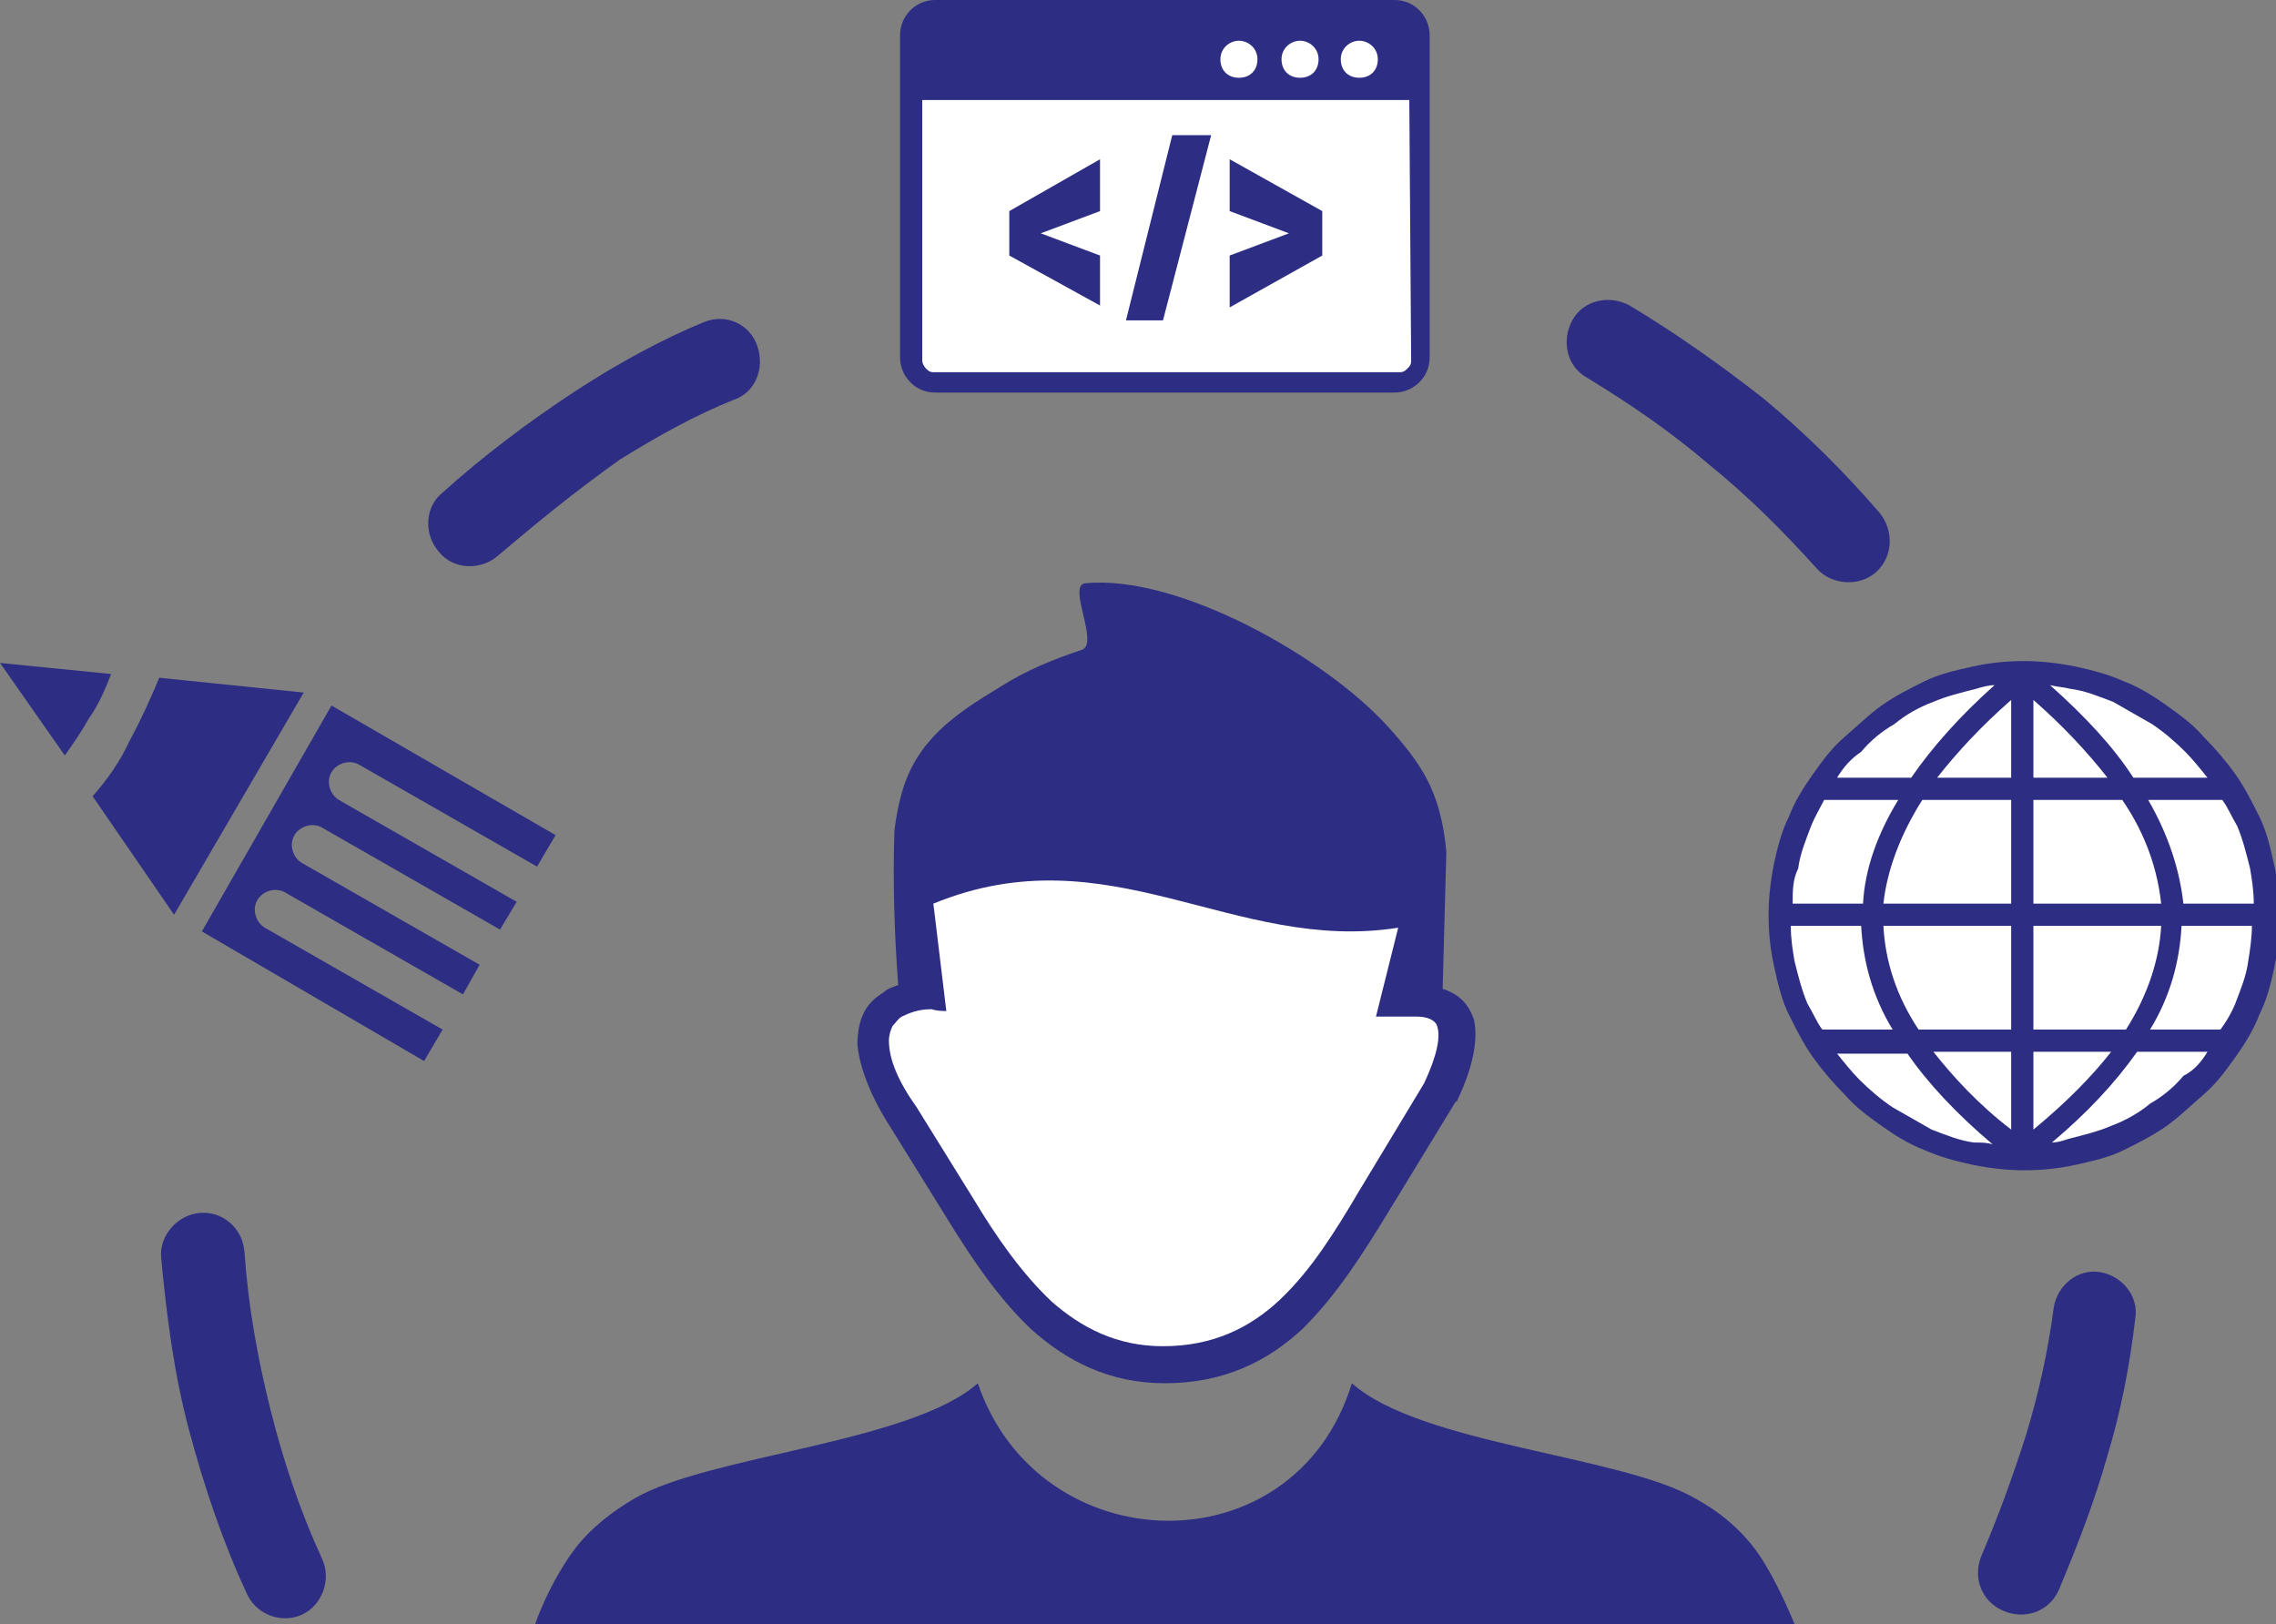 <?xml version="1.0" encoding="utf-8"?>
<!-- Generator: Adobe Illustrator 26.0.0, SVG Export Plug-In . SVG Version: 6.00 Build 0)  -->
<svg version="1.1" id="Layer_1" xmlns="http://www.w3.org/2000/svg" xmlns:xlink="http://www.w3.org/1999/xlink" x="0px" y="0px"
	 viewBox="0 0 122.9 87.7" style="enable-background:new 0 0 122.9 87.7;" xml:space="preserve">
<rect x="0" y="0" width="122.9" height="87.7" fill="#808080" stroke="none"/>
<style type="text/css">
	.st0{fill-rule:evenodd;clip-rule:evenodd;fill:#2D2E83;}
	.st1{fill-rule:evenodd;clip-rule:evenodd;fill:#FFFFFF;}
</style>
<path class="st0" d="M52.8,74.7c3.3,9.7,17.1,10.1,20.2,0c3.7,3.3,14.5,3.9,18.5,6.2c1.3,0.7,2.4,1.6,3.3,2.8c0.6,0.8,1.4,2.3,2.1,4
	h-68c0.6-1.7,1.5-3.2,2.1-4c0.9-1.2,2.1-2.1,3.3-2.8C38.3,78.6,49.2,77.9,52.8,74.7L52.8,74.7L52.8,74.7z"/>
<path class="st0" d="M50.5,0h24.8c1.1,0,1.9,0.9,1.9,1.9v17.4c0,1.1-0.9,1.9-1.9,1.9H50.5c-1.1,0-1.9-0.9-1.9-1.9V1.9
	C48.6,0.9,49.4,0,50.5,0L50.5,0z"/>
<path class="st1" d="M76.1,5.4H49.8v14.1c0,0.1,0.1,0.3,0.2,0.4c0.1,0.1,0.2,0.2,0.4,0.2h25.2c0.2,0,0.3-0.1,0.4-0.2
	s0.2-0.2,0.2-0.4L76.1,5.4L76.1,5.4L76.1,5.4z"/>
<path class="st1" d="M73.4,2.2c0.5,0,1,0.4,1,1s-0.4,1-1,1s-1-0.4-1-1S72.9,2.2,73.4,2.2L73.4,2.2z"/>
<path class="st1" d="M66.9,2.2c0.5,0,1,0.4,1,1s-0.4,1-1,1s-1-0.4-1-1S66.4,2.2,66.9,2.2L66.9,2.2z"/>
<path class="st1" d="M70.2,2.2c0.5,0,1,0.4,1,1s-0.4,1-1,1s-1-0.4-1-1S69.7,2.2,70.2,2.2L70.2,2.2z"/>
<polygon class="st0" points="59.4,11.4 56.2,12.6 59.4,13.8 59.4,16.5 54.5,13.8 54.5,11.4 59.4,8.6 "/>
<polygon class="st0" points="71.4,11.4 71.4,13.8 66.4,16.6 66.4,13.8 69.6,12.6 66.4,11.4 66.4,8.6 "/>
<polygon class="st0" points="62.8,17.3 60.8,17.3 63.3,7.3 65.4,7.3 "/>
<path class="st0" d="M106.5,36c0.9-0.2,1.8-0.3,2.8-0.3c0.9,0,1.8,0.1,2.8,0.3c0.9,0.2,1.7,0.4,2.6,0.8l0,0c0.8,0.3,1.6,0.8,2.3,1.3
	s1.4,1,2,1.7c0.6,0.6,1.2,1.3,1.7,2s0.9,1.5,1.3,2.3s0.6,1.7,0.8,2.6c0.2,0.9,0.3,1.8,0.3,2.8c0,0.9-0.1,1.8-0.3,2.8
	c-0.2,0.9-0.4,1.7-0.8,2.5l0,0c-0.3,0.8-0.8,1.6-1.3,2.3s-1,1.4-1.7,2s-1.3,1.2-2,1.7s-1.5,0.9-2.3,1.3c-0.8,0.4-1.7,0.6-2.6,0.8
	s-1.8,0.3-2.8,0.3c-0.9,0-1.8-0.1-2.8-0.3c-0.9-0.2-1.7-0.4-2.6-0.8l0,0c-0.8-0.3-1.6-0.8-2.3-1.3s-1.4-1-2-1.7
	c-0.6-0.6-1.2-1.3-1.7-2s-0.9-1.5-1.3-2.3s-0.6-1.7-0.8-2.6c-0.2-0.9-0.3-1.8-0.3-2.8c0-0.9,0.1-1.8,0.3-2.8
	c0.2-0.9,0.4-1.7,0.8-2.5l0,0c0.3-0.8,0.8-1.6,1.3-2.3s1-1.4,1.7-2s1.3-1.2,2-1.7s1.5-0.9,2.3-1.3C104.7,36.4,105.6,36.2,106.5,36
	L106.5,36z"/>
<path class="st1" d="M119.9,55.6L119.9,55.6c0.3-0.4,0.6-0.9,0.8-1.4l0,0c0.3-0.8,0.6-1.5,0.7-2.3c0.1-0.6,0.2-1.3,0.2-1.9h-3.8
	c-0.1,1.9-0.6,3.8-1.7,5.6L119.9,55.6L119.9,55.6L119.9,55.6z"/>
<path class="st1" d="M119.2,56.8h-3.8c-1.2,1.7-2.7,3.3-4.6,4.9c0.3,0,0.6-0.1,0.9-0.2c0.8-0.2,1.6-0.4,2.3-0.7
	c0.8-0.3,1.5-0.7,2.1-1.2c0.7-0.4,1.3-0.9,1.8-1.5C118.5,57.8,118.9,57.3,119.2,56.8L119.2,56.8L119.2,56.8z"/>
<path class="st1" d="M107.6,61.8c-1.9-1.6-3.5-3.3-4.6-4.9h-3.8c0.4,0.5,0.8,1,1.2,1.4c0.6,0.6,1.2,1.1,1.8,1.5
	c0.7,0.4,1.4,0.8,2.1,1.2l0,0c0.8,0.3,1.5,0.6,2.3,0.7C107,61.7,107.3,61.7,107.6,61.8L107.6,61.8L107.6,61.8z"/>
<path class="st1" d="M98.4,55.6h3.8c-1.1-1.8-1.6-3.7-1.7-5.6h-3.8c0,0.7,0.1,1.3,0.2,1.9c0.2,0.8,0.4,1.6,0.7,2.3
	C97.9,54.7,98.1,55.2,98.4,55.6L98.4,55.6z"/>
<path class="st1" d="M96.8,48.8h3.8c0.1-1.9,0.8-3.8,1.9-5.6h-4c-0.2,0.4-0.5,0.9-0.7,1.4l0,0c-0.3,0.8-0.6,1.5-0.7,2.3
	C96.8,47.5,96.8,48.1,96.8,48.8L96.8,48.8z"/>
<path class="st1" d="M99.2,42h4c1.1-1.6,2.6-3.3,4.5-5c-0.3,0-0.7,0.1-1,0.2c-0.8,0.2-1.6,0.4-2.3,0.7c-0.8,0.3-1.5,0.7-2.1,1.2
	c-0.7,0.4-1.3,0.9-1.8,1.5C99.9,41,99.5,41.5,99.2,42L99.2,42L99.2,42z"/>
<path class="st1" d="M110.7,37c1.9,1.7,3.4,3.3,4.5,5h4c-0.4-0.5-0.8-1-1.2-1.4c-0.6-0.6-1.2-1.1-1.8-1.5c-0.7-0.4-1.4-0.8-2.1-1.2
	l0,0c-0.8-0.3-1.5-0.6-2.3-0.7C111.4,37.1,111.1,37.1,110.7,37L110.7,37L110.7,37z"/>
<path class="st1" d="M120,43.2h-4c1.1,1.9,1.7,3.8,1.9,5.6h3.8c0-0.7-0.1-1.3-0.2-1.9c-0.2-0.8-0.4-1.6-0.7-2.3
	C120.5,44.1,120.3,43.6,120,43.2L120,43.2L120,43.2z"/>
<path class="st1" d="M109.8,37.8V42h4C112.7,40.6,111.4,39.2,109.8,37.8L109.8,37.8z"/>
<path class="st1" d="M109.8,43.2v5.6h6.9c-0.2-1.8-0.8-3.7-2.1-5.6H109.8L109.8,43.2z"/>
<path class="st1" d="M109.8,50v5.6h5c1.2-1.9,1.8-3.8,1.9-5.6H109.8L109.8,50z"/>
<path class="st1" d="M109.8,56.8V61c1.7-1.4,3.1-2.8,4.2-4.2H109.8L109.8,56.8z"/>
<path class="st1" d="M108.6,61v-4.2h-4.2C105.5,58.2,106.9,59.7,108.6,61L108.6,61z"/>
<path class="st1" d="M108.6,55.6V50h-6.9c0.1,1.9,0.7,3.8,1.9,5.6H108.6L108.6,55.6z"/>
<path class="st1" d="M108.6,48.8v-5.6h-4.8c-1.2,1.9-1.9,3.8-2.1,5.6H108.6L108.6,48.8z"/>
<path class="st1" d="M108.6,42v-4.2c-1.6,1.4-2.9,2.8-4,4.2H108.6L108.6,42z"/>
<path class="st0" d="M9.4,49.4L5,43c0.8-0.9,1.5-1.9,2-3c0.6-1.1,1.1-2.2,1.6-3.4l7.8,0.8L9.4,49.4L9.4,49.4L9.4,49.4z"/>
<path class="st0" d="M10.9,50.3l7-12.2l12.1,7l-1,1.7l-9.6-5.5c-0.5-0.3-1.2-0.1-1.5,0.4s-0.1,1.2,0.4,1.5l9.6,5.5L27,50.2l-9.6-5.5
	c-0.5-0.3-1.2-0.1-1.5,0.4c-0.3,0.5-0.1,1.2,0.4,1.5l9.6,5.5L25,53.7l-9.6-5.5c-0.5-0.3-1.2-0.1-1.5,0.4s-0.1,1.2,0.4,1.5l9.6,5.5
	l-1,1.7L10.9,50.3L10.9,50.3L10.9,50.3z"/>
<path class="st0" d="M3.5,40.8l-3.5-5l6,0.6c-0.3,0.8-0.7,1.7-1.2,2.4C4.4,39.5,4,40.1,3.5,40.8L3.5,40.8L3.5,40.8z"/>
<path class="st0" d="M17.4,84.2c0.5,1.1,0,2.5-1.1,3s-2.5,0-3-1.2c-1.3-2.8-2.3-5.8-3.1-8.8S9,71.1,8.7,67.9
	c-0.1-1.2,0.9-2.3,2.1-2.4s2.3,0.8,2.4,2.1c0.2,2.9,0.7,5.7,1.4,8.5C15.3,78.9,16.2,81.6,17.4,84.2L17.4,84.2z"/>
<path class="st0" d="M26.9,30c-0.9,0.8-2.4,0.8-3.2-0.2c-0.8-0.9-0.8-2.4,0.2-3.2c2.1-1.9,4.6-3.8,7.2-5.5c2.3-1.5,4.7-2.8,6.9-3.7
	c1.2-0.5,2.5,0.1,2.9,1.3s-0.1,2.5-1.3,2.9c-2,0.8-4,1.9-6.1,3.2C31.1,26.5,28.9,28.3,26.9,30L26.9,30z"/>
<path class="st0" d="M85.7,20.4c-1.1-0.6-1.4-2-0.8-3.1s2-1.4,3.1-0.8c2.5,1.5,4.9,3.2,7.2,5c2.3,1.9,4.4,4,6.3,6.2
	c0.8,1,0.7,2.4-0.2,3.2c-0.9,0.8-2.4,0.7-3.2-0.2c-1.8-2-3.7-3.9-5.8-5.6C90.2,23.3,88,21.8,85.7,20.4L85.7,20.4z"/>
<path class="st0" d="M110.9,70.6c0.2-1.2,1.3-2.1,2.5-1.9s2.1,1.3,1.9,2.5c-0.3,2.6-0.8,5.1-1.5,7.4c-0.7,2.5-1.6,4.8-2.6,7.2
	c-0.5,1.2-1.8,1.7-3,1.2s-1.7-1.8-1.2-3c0.9-2.1,1.7-4.3,2.4-6.5C110.1,75.2,110.6,72.9,110.9,70.6L110.9,70.6z"/>
<path class="st0" d="M77.9,53.4c0.9,0.3,1.4,0.8,1.7,1.7c0.2,1,0,2.4-0.9,4.3l0,0c0,0,0,0.1-0.1,0.1L75,65.4
	c-1.4,2.3-2.8,4.5-4.6,6.3c-1.9,1.8-4.3,3-7.5,3c-3,0-5.3-1.2-7.2-2.9c-1.8-1.7-3.2-3.8-4.5-5.9l-3.1-5c-1.1-1.7-1.7-3.3-1.8-4.5
	c0-0.6,0.1-1.2,0.3-1.6c0.2-0.5,0.6-0.9,1.1-1.2c0.2-0.2,0.5-0.3,0.8-0.4c-0.2-2.7-0.3-5.6-0.2-8.4c0.1-0.7,0.2-1.3,0.4-2
	c0.8-2.8,2.8-4.2,5.3-5.7c1.4-0.9,2.9-1.5,4.4-2c1-0.3-0.8-3.5,0.2-3.6c5-0.5,13,4,16.4,7.8c1.7,1.9,2.8,3.4,3.1,6.7L77.9,53.4
	L77.9,53.4L77.9,53.4z"/>
<path class="st1" d="M50.3,54.5c-0.7,0-1.2,0.2-1.6,0.4c-0.2,0.1-0.3,0.3-0.5,0.5c-0.1,0.2-0.2,0.5-0.2,0.8c0,1,0.5,2.2,1.5,3.6l0,0
	l0,0l3.1,5c1.2,2,2.6,4,4.2,5.5c1.6,1.4,3.5,2.4,6,2.4c2.7,0,4.7-1,6.3-2.5c1.7-1.6,3-3.7,4.3-5.9l3.5-5.8c0.7-1.5,0.9-2.5,0.7-3.1
	c-0.1-0.3-0.5-0.5-1.1-0.5c-0.1,0-0.3,0-0.4,0c-0.2,0-0.3,0-0.5,0c-0.1,0-0.2,0-0.3,0c-0.3,0-0.6,0-1,0l1.2-4.8
	c-8.9,1.4-15.6-5.2-25.1-1.3l0.7,5.8C51,54.6,50.6,54.6,50.3,54.5L50.3,54.5L50.3,54.5z"/>
</svg>
